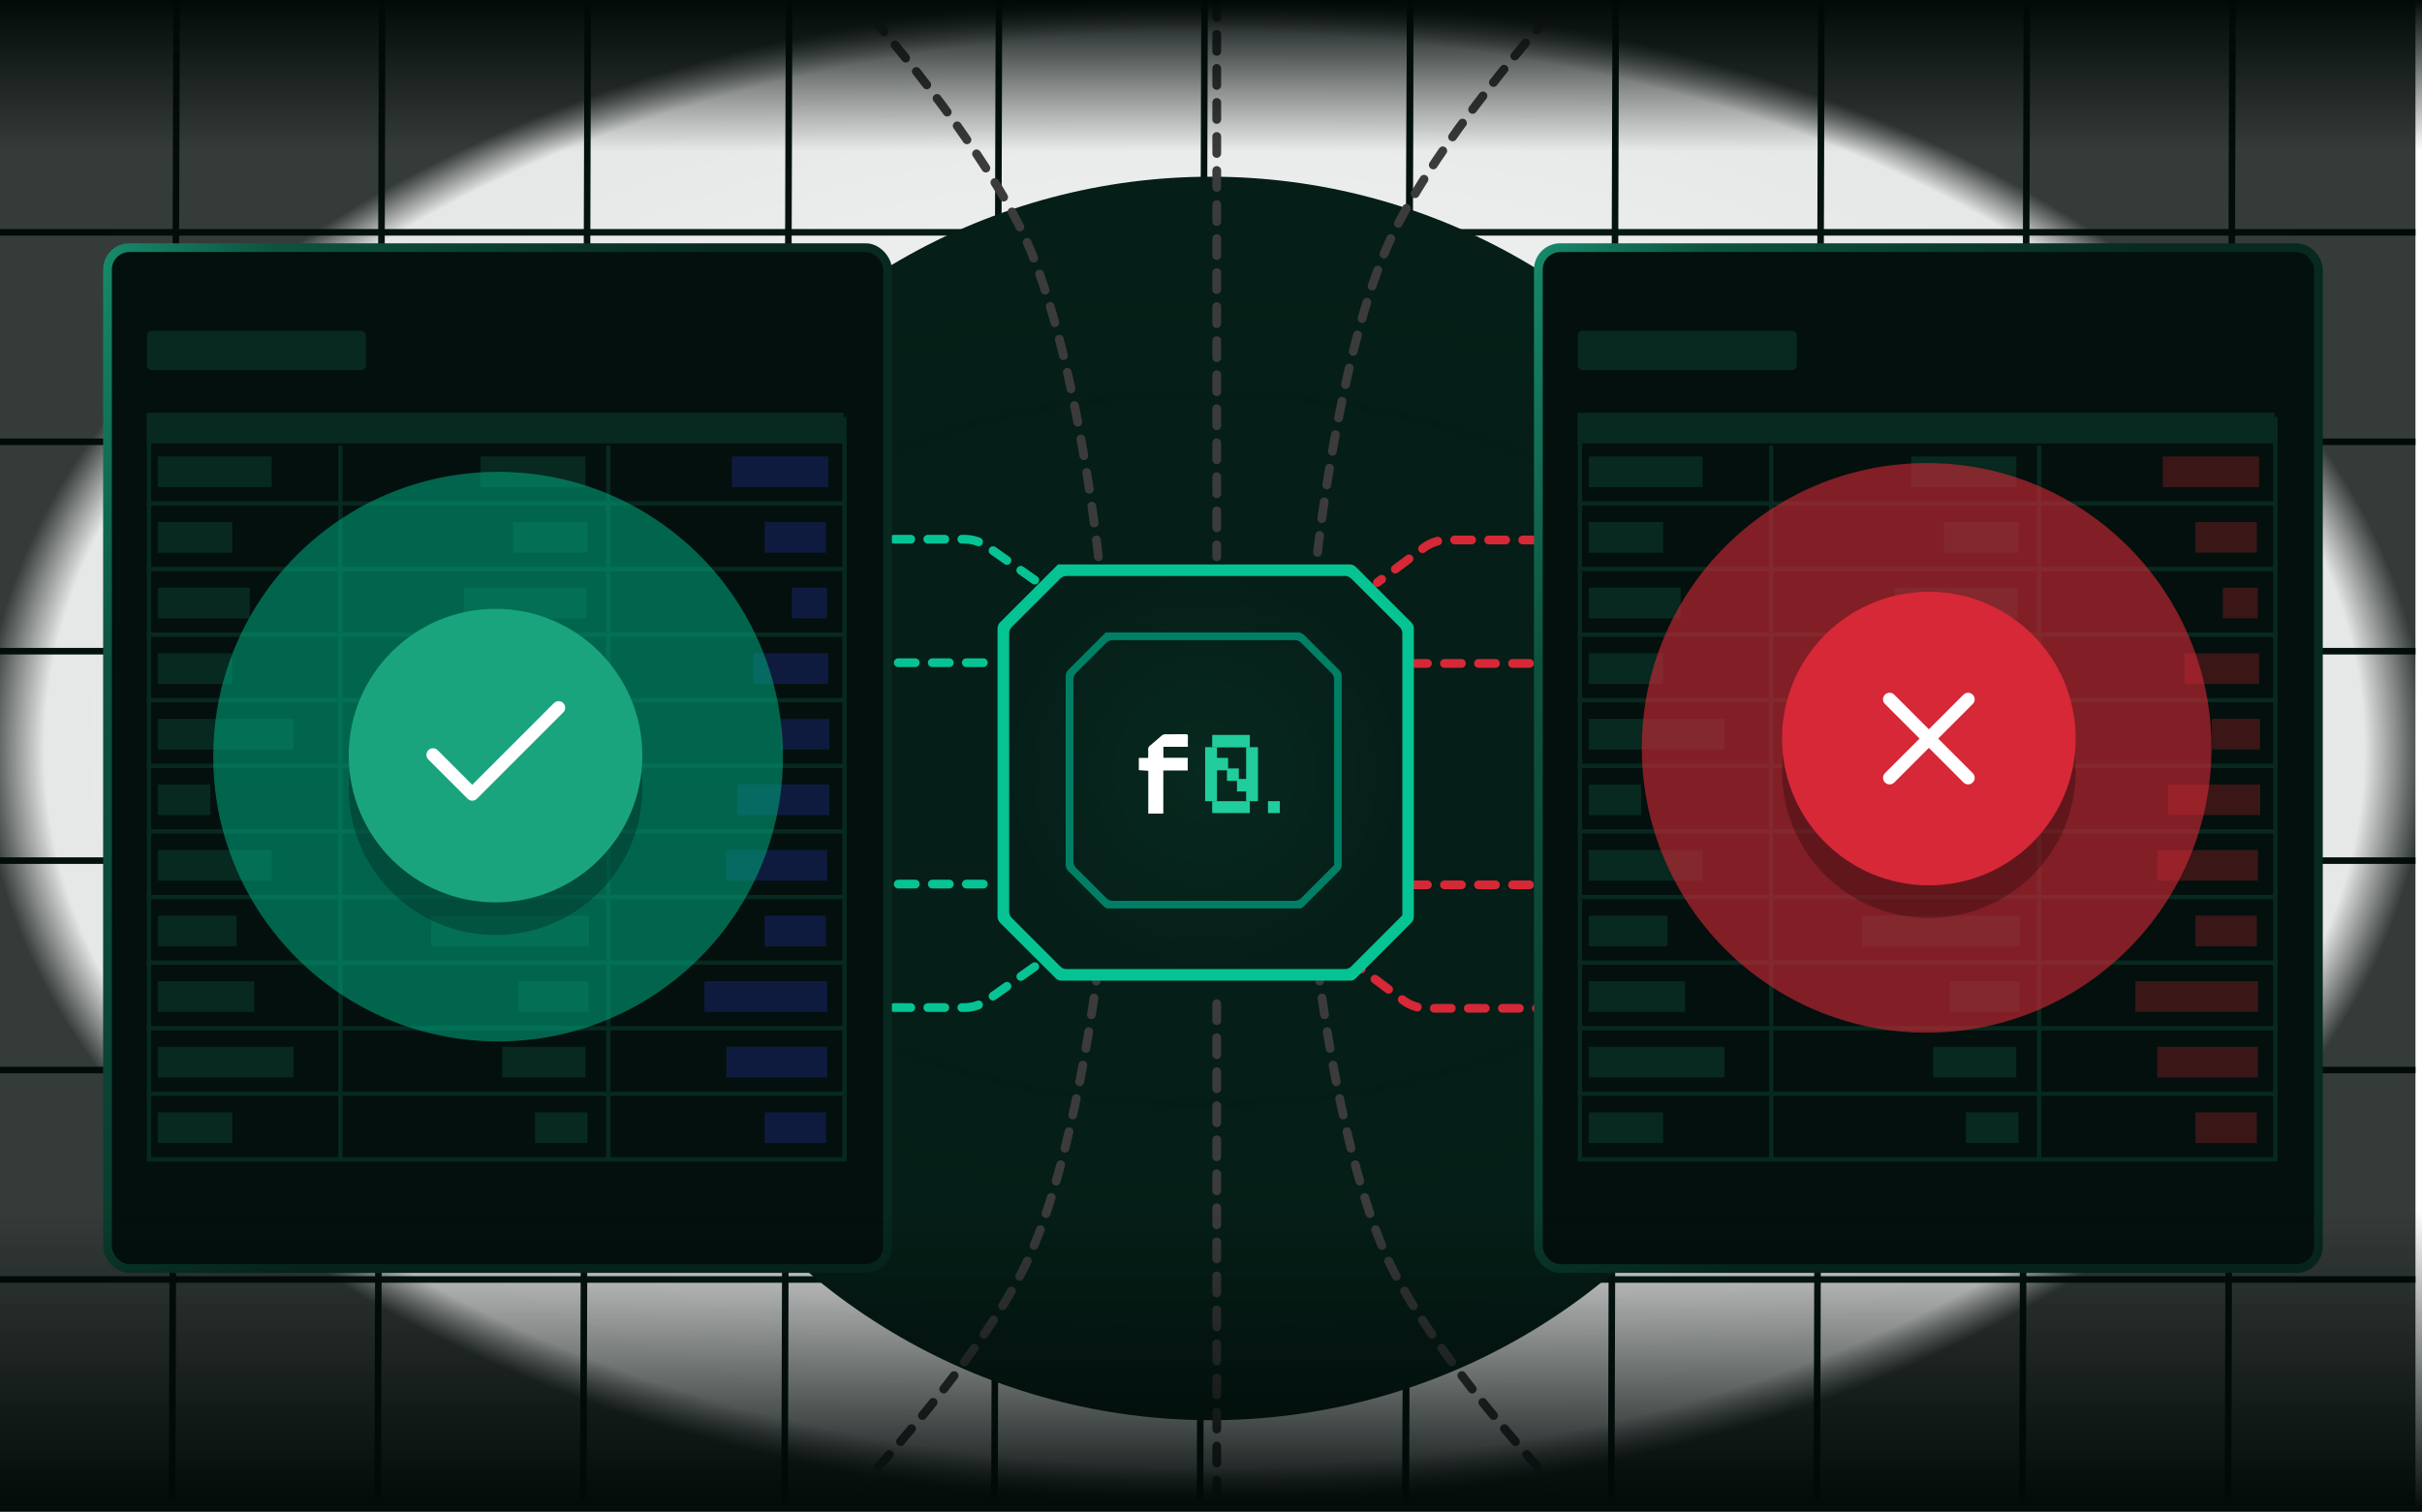 <svg xmlns="http://www.w3.org/2000/svg" width="370" height="231" viewBox="0 0 370 231" fill="none"><g clip-path="url(#clip0_1170_41071)"><line x1="-2" y1="35.5" x2="369" y2="35.5" stroke="url(#paint0_linear_1170_41071)"></line><line x1="-2" y1="67.5" x2="369" y2="67.5" stroke="url(#paint1_linear_1170_41071)"></line><line x1="-2" y1="99.5" x2="369" y2="99.5" stroke="url(#paint2_linear_1170_41071)"></line><line x1="-2" y1="131.5" x2="369" y2="131.5" stroke="url(#paint3_linear_1170_41071)"></line><line x1="-2" y1="163.5" x2="369" y2="163.5" stroke="url(#paint4_linear_1170_41071)"></line><line x1="-2" y1="195.5" x2="369" y2="195.5" stroke="url(#paint5_linear_1170_41071)"></line><line y1="-0.5" x2="231.095" y2="-0.5" transform="matrix(0.003 -1 1 0.005 26.79 229.094)" stroke="url(#paint6_linear_1170_41071)"></line><line y1="-0.5" x2="231.095" y2="-0.5" transform="matrix(0.003 -1 1 0.005 58.197 229.094)" stroke="url(#paint7_linear_1170_41071)"></line><line y1="-0.5" x2="231.095" y2="-0.5" transform="matrix(0.003 -1 1 0.005 89.605 229.094)" stroke="url(#paint8_linear_1170_41071)"></line><line y1="-0.5" x2="231.095" y2="-0.5" transform="matrix(0.003 -1 1 0.005 152.42 229.094)" stroke="url(#paint9_linear_1170_41071)"></line><line y1="-0.5" x2="231.095" y2="-0.5" transform="matrix(0.003 -1 1 0.005 183.827 229.094)" stroke="url(#paint10_linear_1170_41071)"></line><line y1="-0.5" x2="231.095" y2="-0.5" transform="matrix(0.003 -1 1 0.005 120.358 230)" stroke="url(#paint11_linear_1170_41071)"></line><line y1="-0.5" x2="231.095" y2="-0.5" transform="matrix(0.003 -1 1 0.005 215.234 229.094)" stroke="url(#paint12_linear_1170_41071)"></line><line y1="-0.5" x2="231.095" y2="-0.5" transform="matrix(0.003 -1 1 0.005 215.234 229.094)" stroke="url(#paint13_linear_1170_41071)"></line><line y1="-0.5" x2="231.095" y2="-0.5" transform="matrix(0.003 -1 1 0.005 246.642 229.094)" stroke="url(#paint14_linear_1170_41071)"></line><line y1="-0.5" x2="231.095" y2="-0.5" transform="matrix(0.003 -1 1 0.005 278.05 229.094)" stroke="url(#paint15_linear_1170_41071)"></line><line y1="-0.5" x2="231.095" y2="-0.5" transform="matrix(0.003 -1 1 0.005 309.457 229.094)" stroke="url(#paint16_linear_1170_41071)"></line><line y1="-0.5" x2="231.095" y2="-0.5" transform="matrix(0.003 -1 1 0.005 340.864 229.094)" stroke="url(#paint17_linear_1170_41071)"></line><g filter="url(#filter0_f_1170_41071)"><circle cx="185" cy="122" r="95" fill="#051F18"></circle></g><rect x="-1" y="-1" width="370" height="231" fill="url(#paint18_radial_1170_41071)"></rect><path d="M115.738 82.391L147.327 82.391C148.575 82.391 149.791 82.778 150.809 83.499L158.432 88.896" stroke="#06C394" stroke-width="1.339" stroke-linecap="round" stroke-dasharray="2.6 2.6"></path><path d="M115.738 153.951L147.327 153.951C148.575 153.951 149.791 153.564 150.809 152.843L158.432 147.446" stroke="#06C394" stroke-width="1.339" stroke-linecap="round" stroke-dasharray="2.6 2.6"></path><path d="M150.222 101.258L114.918 101.258" stroke="#06C394" stroke-width="1.339" stroke-linecap="round" stroke-dasharray="2.6 2.6"></path><path d="M150.222 135.086L114.918 135.086" stroke="#06C394" stroke-width="1.339" stroke-linecap="round" stroke-dasharray="2.6 2.6"></path><path d="M250.815 82.502L221.108 82.502C219.806 82.502 218.54 82.923 217.498 83.703L210.408 89.007" stroke="#D62837" stroke-width="1.339" stroke-linecap="round" stroke-dasharray="2.6 2.6"></path><path d="M247.707 154.063L218 154.063C216.699 154.063 215.433 153.641 214.391 152.862L207.301 147.557" stroke="#D62837" stroke-width="1.339" stroke-linecap="round" stroke-dasharray="2.6 2.6"></path><path d="M249.261 101.367L215.848 101.367" stroke="#D62837" stroke-width="1.339" stroke-linecap="round" stroke-dasharray="2.6 2.6"></path><path d="M249.261 135.197L215.848 135.197" stroke="#D62837" stroke-width="1.339" stroke-linecap="round" stroke-dasharray="2.6 2.6"></path><path d="M185.878 0.049L185.878 85.069" stroke="#3B3B3C" stroke-width="1.339" stroke-linecap="round" stroke-dasharray="2.6 2.6"></path><path d="M185.878 153.352L185.878 228.999" stroke="#3B3B3C" stroke-width="1.339" stroke-linecap="round" stroke-dasharray="2.6 2.6"></path><path d="M201.275 84.399C201.275 84.399 204.871 51.255 213.219 34.9C221.466 18.744 238.765 0.049 238.765 0.049" stroke="#3B3B3C" stroke-width="1.339" stroke-linecap="round" stroke-dasharray="2.6 2.6"></path><path d="M201.275 147.327C201.275 147.327 204.871 179.156 213.219 194.862C221.466 210.376 238.765 228.33 238.765 228.33" stroke="#3B3B3C" stroke-width="1.339" stroke-linecap="round" stroke-dasharray="2.6 2.6"></path><path d="M167.804 85.068C167.804 85.068 164.208 51.398 155.86 34.784C147.613 18.371 130.315 -0.621 130.315 -0.621" stroke="#3B3B3C" stroke-width="1.339" stroke-linecap="round" stroke-dasharray="2.6 2.6"></path><path d="M167.804 147.327C167.804 147.327 164.208 179.156 155.86 194.862C147.613 210.376 130.315 228.33 130.315 228.33" stroke="#3B3B3C" stroke-width="1.339" stroke-linecap="round" stroke-dasharray="2.6 2.6"></path><path d="M162.18 87.103L153.258 96.313V139.771L162.18 148.693H205.925L214.847 139.771V96.313L205.925 87.103H162.18Z" fill="url(#paint19_radial_1170_41071)"></path><path d="M168.93 96.633C168.928 96.632 168.926 96.632 168.925 96.633L163.188 102.37C162.937 102.621 162.796 102.962 162.796 103.317V132.13C162.796 132.485 162.937 132.826 163.189 133.077L168.736 138.612V138.612C168.881 138.737 169.067 138.806 169.259 138.806H198.568C198.741 138.806 198.907 138.742 199.034 138.625V138.625L204.579 133.081C204.83 132.83 204.971 132.489 204.971 132.134V103.32C204.971 102.965 204.83 102.625 204.579 102.374L199.235 97.027C198.984 96.775 198.644 96.634 198.288 96.634H168.932C168.931 96.634 168.93 96.634 168.93 96.633V96.633ZM203.804 132.193L198.754 137.246C198.503 137.497 198.162 137.639 197.807 137.639H169.974C169.618 137.639 169.278 137.497 169.027 137.246L164.369 132.586C164.118 132.334 163.977 131.994 163.977 131.639V103.792C163.977 103.437 164.119 103.096 164.37 102.844L169.03 98.196C169.281 97.946 169.621 97.805 169.976 97.805H197.811C198.166 97.805 198.506 97.946 198.757 98.197L203.415 102.855C203.666 103.106 203.807 103.446 203.807 103.802V132.185C203.807 132.188 203.806 132.191 203.804 132.193V132.193Z" fill="#007F65"></path><path d="M161.638 86.24C161.636 86.238 161.633 86.238 161.631 86.24L152.781 95.09C152.53 95.341 152.389 95.681 152.389 96.037V140.048C152.389 140.404 152.53 140.745 152.782 140.996L161.346 149.541V149.541C161.565 149.73 161.845 149.834 162.135 149.834H206.331C206.591 149.834 206.842 149.737 207.034 149.561V149.561L215.594 141.001C215.845 140.75 215.986 140.409 215.986 140.054V96.041C215.986 95.687 215.845 95.346 215.594 95.095L207.138 86.634C206.887 86.383 206.546 86.242 206.191 86.242H161.642C161.64 86.242 161.639 86.241 161.638 86.24V86.24ZM214.226 139.862L206.412 147.681C206.161 147.932 205.82 148.073 205.465 148.073H162.931C162.575 148.073 162.235 147.932 161.983 147.681L154.562 140.255C154.311 140.003 154.17 139.663 154.17 139.308V96.753C154.17 96.397 154.311 96.056 154.563 95.805L161.989 88.398C162.24 88.148 162.58 88.007 162.934 88.007H205.47C205.826 88.007 206.166 88.148 206.417 88.399L213.839 95.821C214.09 96.072 214.231 96.412 214.231 96.768V139.85C214.231 139.855 214.229 139.859 214.226 139.862V139.862Z" fill="#06C394"></path><g clip-path="url(#clip1_1170_41071)"><path d="M173.974 115.803H175.405C175.405 115.341 175.418 114.913 175.4 114.486C175.392 114.386 175.41 114.286 175.453 114.194C175.495 114.103 175.561 114.024 175.643 113.965C176.273 113.435 176.884 112.884 177.516 112.356C177.639 112.258 177.791 112.201 177.95 112.195C179.016 112.181 180.082 112.195 181.148 112.182C181.414 112.178 181.482 112.265 181.474 112.514C181.457 113.028 181.469 113.546 181.469 114.104H177.726V115.789H181.444V117.728H177.715V124.312H175.418V117.776L173.973 117.678L173.974 115.803Z" fill="white"></path><path d="M190.928 112.293H185.182V114.198H190.928V112.293Z" fill="#21CD9D"></path><path d="M192.177 114.164H190.37V122.418H192.177V114.164Z" fill="#21CD9D"></path><path d="M185.912 114.164H184.104V122.418H185.912V114.164Z" fill="#21CD9D"></path><path d="M190.928 122.418H185.182V124.323H190.928V122.418Z" fill="#21CD9D"></path><path d="M187.612 115.797H185.805V117.702H187.612V115.797Z" fill="#21CD9D"></path><path d="M189.247 117.412H187.439V119.317H189.247V117.412Z" fill="#21CD9D"></path><path d="M190.777 119.025H188.97V120.93H190.777V119.025Z" fill="#21CD9D"></path><path d="M195.511 122.418H193.704V124.323H195.511V122.418Z" fill="#21CD9D"></path></g><rect x="235.01" y="37.843" width="119.162" height="155.982" rx="3.347" fill="#03100D"></rect><rect x="235.01" y="37.843" width="119.162" height="155.982" rx="3.347" stroke="url(#paint20_linear_1170_41071)" stroke-width="1.339"></rect><g filter="url(#filter1_f_1170_41071)"><line x1="241.356" y1="63.065" x2="241.356" y2="176.871" stroke="#07291F" stroke-width="0.669"></line><rect x="241.021" y="50.537" width="33.472" height="6.025" rx="0.762" fill="#07291F"></rect><rect x="242.691" y="69.746" width="17.406" height="4.686" fill="#07291F"></rect><rect x="242.691" y="79.769" width="11.381" height="4.686" fill="#07291F"></rect><rect x="242.691" y="89.791" width="14.058" height="4.686" fill="#07291F"></rect><rect x="242.691" y="99.814" width="11.381" height="4.686" fill="#07291F"></rect><rect x="242.691" y="109.836" width="20.753" height="4.686" fill="#07291F"></rect><rect x="242.691" y="119.857" width="8.033" height="4.686" fill="#07291F"></rect><rect x="242.691" y="129.881" width="17.406" height="4.686" fill="#07291F"></rect><rect x="242.691" y="139.902" width="12.05" height="4.686" fill="#07291F"></rect><rect x="242.691" y="149.924" width="14.728" height="4.686" fill="#07291F"></rect><rect x="242.691" y="159.947" width="20.753" height="4.686" fill="#07291F"></rect><rect x="242.691" y="169.969" width="11.381" height="4.686" fill="#07291F"></rect><rect x="291.969" y="69.746" width="16.067" height="4.686" fill="#07291F"></rect><rect x="296.979" y="79.769" width="11.381" height="4.686" fill="#07291F"></rect><rect x="289.462" y="89.791" width="18.745" height="4.686" fill="#07291F"></rect><rect x="333.728" y="99.814" width="11.381" height="4.686" fill="#3B1617"></rect><rect x="337.903" y="109.836" width="7.364" height="4.686" fill="#3B1617"></rect><rect x="284.452" y="139.902" width="24.1" height="4.686" fill="#07291F"></rect><rect x="297.814" y="149.924" width="10.711" height="4.686" fill="#07291F"></rect><rect x="295.309" y="159.947" width="12.72" height="4.686" fill="#07291F"></rect><rect x="300.319" y="169.969" width="8.033" height="4.686" fill="#07291F"></rect><rect x="339.572" y="89.791" width="5.356" height="4.686" fill="#3B1617"></rect><rect x="331.223" y="119.857" width="14.058" height="4.686" fill="#3B1617"></rect><rect x="329.552" y="129.881" width="15.397" height="4.686" fill="#3B1617"></rect><rect x="335.396" y="139.902" width="9.372" height="4.686" fill="#3B1617"></rect><rect x="326.21" y="149.924" width="18.745" height="4.686" fill="#3B1617"></rect><rect x="329.552" y="159.947" width="15.397" height="4.686" fill="#3B1617"></rect><rect x="335.396" y="169.969" width="9.372" height="4.686" fill="#3B1617"></rect><rect x="335.396" y="79.769" width="9.372" height="4.686" fill="#3B1617"></rect><rect x="330.387" y="69.746" width="14.728" height="4.686" fill="#3B1617"></rect><rect x="241.021" y="63.065" width="106.442" height="4.686" fill="#07291F"></rect><line x1="241.021" y1="106.995" x2="347.464" y2="106.995" stroke="#07291F" stroke-width="0.669"></line><line x1="241.021" y1="117.017" x2="347.464" y2="117.017" stroke="#07291F" stroke-width="0.669"></line><line x1="241.021" y1="76.929" x2="347.464" y2="76.929" stroke="#07291F" stroke-width="0.669"></line><line x1="241.021" y1="86.95" x2="347.464" y2="86.95" stroke="#07291F" stroke-width="0.669"></line><line x1="241.021" y1="96.972" x2="347.464" y2="96.972" stroke="#07291F" stroke-width="0.669"></line><line x1="241.021" y1="127.04" x2="347.464" y2="127.04" stroke="#07291F" stroke-width="0.669"></line><line x1="241.021" y1="137.062" x2="347.464" y2="137.062" stroke="#07291F" stroke-width="0.669"></line><line x1="241.021" y1="147.085" x2="347.464" y2="147.085" stroke="#07291F" stroke-width="0.669"></line><line x1="241.021" y1="157.107" x2="347.464" y2="157.107" stroke="#07291F" stroke-width="0.669"></line><line x1="241.021" y1="167.128" x2="347.464" y2="167.128" stroke="#07291F" stroke-width="0.669"></line><line x1="241.021" y1="177.152" x2="347.464" y2="177.152" stroke="#07291F" stroke-width="0.669"></line><line x1="270.587" y1="68.076" x2="270.587" y2="177.196" stroke="#07291F" stroke-width="0.669"></line><line x1="311.511" y1="68.076" x2="311.51" y2="177.196" stroke="#07291F" stroke-width="0.669"></line><line x1="347.592" y1="177.486" x2="347.592" y2="63.68" stroke="#07291F" stroke-width="0.669"></line></g><g opacity="0.6" filter="url(#filter2_f_1170_41071)"><circle cx="294.33" cy="114.272" r="43.514" fill="#D62837"></circle></g><g filter="url(#filter3_f_1170_41071)"><circle cx="294.665" cy="117.835" r="22.427" fill="black" fill-opacity="0.25"></circle></g><circle cx="294.665" cy="112.85" r="22.427" fill="#D62837"></circle><path d="M300.662 106.854L288.668 118.848M288.668 106.854L300.662 118.848" stroke="white" stroke-width="2.008" stroke-linecap="round" stroke-linejoin="round"></path><rect x="16.423" y="37.843" width="119.162" height="155.982" rx="3.347" fill="#03100D"></rect><rect x="16.423" y="37.843" width="119.162" height="155.982" rx="3.347" stroke="url(#paint21_linear_1170_41071)" stroke-width="1.339"></rect><g filter="url(#filter4_f_1170_41071)"><line x1="22.769" y1="63.065" x2="22.769" y2="176.871" stroke="#07291F" stroke-width="0.669"></line><rect x="22.435" y="50.537" width="33.472" height="6.025" rx="0.762" fill="#07291F"></rect><rect x="24.105" y="69.746" width="17.406" height="4.686" fill="#07291F"></rect><rect x="24.105" y="79.769" width="11.381" height="4.686" fill="#07291F"></rect><rect x="24.105" y="89.791" width="14.058" height="4.686" fill="#07291F"></rect><rect x="24.105" y="99.814" width="11.381" height="4.686" fill="#07291F"></rect><rect x="24.105" y="109.836" width="20.753" height="4.686" fill="#07291F"></rect><rect x="24.105" y="119.857" width="8.033" height="4.686" fill="#07291F"></rect><rect x="24.105" y="129.881" width="17.406" height="4.686" fill="#07291F"></rect><rect x="24.105" y="139.902" width="12.05" height="4.686" fill="#07291F"></rect><rect x="24.105" y="149.924" width="14.728" height="4.686" fill="#07291F"></rect><rect x="24.105" y="159.947" width="20.753" height="4.686" fill="#07291F"></rect><rect x="24.105" y="169.969" width="11.381" height="4.686" fill="#07291F"></rect><rect x="73.38" y="69.746" width="16.067" height="4.686" fill="#07291F"></rect><rect x="78.393" y="79.769" width="11.381" height="4.686" fill="#07291F"></rect><rect x="70.875" y="89.791" width="18.745" height="4.686" fill="#07291F"></rect><rect x="115.141" y="99.814" width="11.381" height="4.686" fill="#0F1B3E"></rect><rect x="119.316" y="109.836" width="7.364" height="4.686" fill="#0F1B3E"></rect><rect x="65.864" y="139.902" width="24.1" height="4.686" fill="#07291F"></rect><rect x="79.228" y="149.924" width="10.711" height="4.686" fill="#07291F"></rect><rect x="76.723" y="159.947" width="12.72" height="4.686" fill="#07291F"></rect><rect x="81.731" y="169.969" width="8.033" height="4.686" fill="#07291F"></rect><rect x="120.985" y="89.791" width="5.356" height="4.686" fill="#0F1B3E"></rect><rect x="112.636" y="119.857" width="14.058" height="4.686" fill="#0F1B3E"></rect><rect x="110.965" y="129.881" width="15.397" height="4.686" fill="#0F1B3E"></rect><rect x="116.81" y="139.902" width="9.372" height="4.686" fill="#0F1B3E"></rect><rect x="107.623" y="149.924" width="18.745" height="4.686" fill="#0F1B3E"></rect><rect x="110.965" y="159.947" width="15.397" height="4.686" fill="#0F1B3E"></rect><rect x="116.81" y="169.969" width="9.372" height="4.686" fill="#0F1B3E"></rect><rect x="116.81" y="79.769" width="9.372" height="4.686" fill="#0F1B3E"></rect><rect x="111.799" y="69.746" width="14.728" height="4.686" fill="#0F1B3E"></rect><rect x="22.435" y="63.065" width="106.442" height="4.686" fill="#07291F"></rect><line x1="22.435" y1="106.995" x2="128.877" y2="106.995" stroke="#07291F" stroke-width="0.669"></line><line x1="22.435" y1="117.017" x2="128.877" y2="117.017" stroke="#07291F" stroke-width="0.669"></line><line x1="22.435" y1="76.929" x2="128.877" y2="76.929" stroke="#07291F" stroke-width="0.669"></line><line x1="22.435" y1="86.95" x2="128.877" y2="86.95" stroke="#07291F" stroke-width="0.669"></line><line x1="22.435" y1="96.972" x2="128.877" y2="96.972" stroke="#07291F" stroke-width="0.669"></line><line x1="22.435" y1="127.04" x2="128.877" y2="127.04" stroke="#07291F" stroke-width="0.669"></line><line x1="22.435" y1="137.062" x2="128.877" y2="137.062" stroke="#07291F" stroke-width="0.669"></line><line x1="22.435" y1="147.085" x2="128.877" y2="147.085" stroke="#07291F" stroke-width="0.669"></line><line x1="22.435" y1="157.107" x2="128.877" y2="157.107" stroke="#07291F" stroke-width="0.669"></line><line x1="22.435" y1="167.128" x2="128.877" y2="167.128" stroke="#07291F" stroke-width="0.669"></line><line x1="22.435" y1="177.152" x2="128.877" y2="177.152" stroke="#07291F" stroke-width="0.669"></line><line x1="52" y1="68.076" x2="52" y2="177.196" stroke="#07291F" stroke-width="0.669"></line><line x1="92.924" y1="68.076" x2="92.924" y2="177.196" stroke="#07291F" stroke-width="0.669"></line><line x1="129.003" y1="177.486" x2="129.003" y2="63.68" stroke="#07291F" stroke-width="0.669"></line></g><g opacity="0.6" filter="url(#filter5_f_1170_41071)"><circle cx="76.09" cy="115.61" r="43.514" fill="#009F7A"></circle></g><g filter="url(#filter6_f_1170_41071)"><circle cx="75.701" cy="120.438" r="22.427" fill="black" fill-opacity="0.25"></circle></g><circle cx="75.701" cy="115.454" r="22.427" fill="#1AA47E"></circle><path d="M85.339 108.139L72.146 121.332L66.148 115.335" stroke="white" stroke-width="2.008" stroke-linecap="round" stroke-linejoin="round"></path><rect width="370" height="231" fill="url(#paint22_linear_1170_41071)"></rect></g><defs><filter id="filter0_f_1170_41071" x="-40" y="-103" width="450" height="450" filterUnits="userSpaceOnUse" color-interpolation-filters="sRGB"><feGaussianBlur stdDeviation="65"></feGaussianBlur></filter><filter id="filter1_f_1170_41071" x="237.681" y="47.196" width="113.587" height="133.631" filterUnits="userSpaceOnUse" color-interpolation-filters="sRGB"><feGaussianBlur stdDeviation="1.67"></feGaussianBlur></filter><filter id="filter2_f_1170_41071" x="183.871" y="3.813" width="220.918" height="220.919" filterUnits="userSpaceOnUse" color-interpolation-filters="sRGB"><feGaussianBlur stdDeviation="33.472"></feGaussianBlur></filter><filter id="filter3_f_1170_41071" x="265.544" y="88.714" width="58.242" height="58.242" filterUnits="userSpaceOnUse" color-interpolation-filters="sRGB"><feGaussianBlur stdDeviation="3.347"></feGaussianBlur></filter><filter id="filter4_f_1170_41071" x="19.094" y="47.196" width="113.585" height="133.631" filterUnits="userSpaceOnUse" color-interpolation-filters="sRGB"><feGaussianBlur stdDeviation="1.67"></feGaussianBlur></filter><filter id="filter5_f_1170_41071" x="-34.369" y="5.151" width="220.918" height="220.919" filterUnits="userSpaceOnUse" color-interpolation-filters="sRGB"><feGaussianBlur stdDeviation="33.472"></feGaussianBlur></filter><filter id="filter6_f_1170_41071" x="49.258" y="93.995" width="52.887" height="52.887" filterUnits="userSpaceOnUse" color-interpolation-filters="sRGB"><feGaussianBlur stdDeviation="2.008"></feGaussianBlur></filter><linearGradient id="paint0_linear_1170_41071" x1="369" y1="36" x2="-2" y2="36" gradientUnits="userSpaceOnUse"><stop stop-color="#03100D"></stop><stop offset="0.5" stop-color="#051F18"></stop><stop offset="1" stop-color="#03100D"></stop></linearGradient><linearGradient id="paint1_linear_1170_41071" x1="369" y1="68" x2="-2" y2="68" gradientUnits="userSpaceOnUse"><stop stop-color="#03100D"></stop><stop offset="0.5" stop-color="#051F18"></stop><stop offset="1" stop-color="#03100D"></stop></linearGradient><linearGradient id="paint2_linear_1170_41071" x1="369" y1="100" x2="-2" y2="100" gradientUnits="userSpaceOnUse"><stop stop-color="#03100D"></stop><stop offset="0.5" stop-color="#051F18"></stop><stop offset="1" stop-color="#03100D"></stop></linearGradient><linearGradient id="paint3_linear_1170_41071" x1="369" y1="132" x2="-2" y2="132" gradientUnits="userSpaceOnUse"><stop stop-color="#03100D"></stop><stop offset="0.5" stop-color="#051F18"></stop><stop offset="1" stop-color="#03100D"></stop></linearGradient><linearGradient id="paint4_linear_1170_41071" x1="369" y1="164" x2="-2" y2="164" gradientUnits="userSpaceOnUse"><stop stop-color="#03100D"></stop><stop offset="0.5" stop-color="#051F18"></stop><stop offset="1" stop-color="#03100D"></stop></linearGradient><linearGradient id="paint5_linear_1170_41071" x1="369" y1="196" x2="-2" y2="196" gradientUnits="userSpaceOnUse"><stop stop-color="#03100D"></stop><stop offset="0.5" stop-color="#051F18"></stop><stop offset="1" stop-color="#03100D"></stop></linearGradient><linearGradient id="paint6_linear_1170_41071" x1="231.095" y1="0" x2="0" y2="2.39923e-08" gradientUnits="userSpaceOnUse"><stop stop-color="#03100D"></stop><stop offset="0.5" stop-color="#051F18"></stop><stop offset="1" stop-color="#03100D"></stop></linearGradient><linearGradient id="paint7_linear_1170_41071" x1="231.095" y1="0" x2="0" y2="2.39923e-08" gradientUnits="userSpaceOnUse"><stop stop-color="#03100D"></stop><stop offset="0.5" stop-color="#051F18"></stop><stop offset="1" stop-color="#03100D"></stop></linearGradient><linearGradient id="paint8_linear_1170_41071" x1="231.095" y1="0" x2="0" y2="2.39923e-08" gradientUnits="userSpaceOnUse"><stop stop-color="#03100D"></stop><stop offset="0.5" stop-color="#051F18"></stop><stop offset="1" stop-color="#03100D"></stop></linearGradient><linearGradient id="paint9_linear_1170_41071" x1="231.095" y1="0" x2="0" y2="2.39923e-08" gradientUnits="userSpaceOnUse"><stop stop-color="#03100D"></stop><stop offset="0.5" stop-color="#051F18"></stop><stop offset="1" stop-color="#03100D"></stop></linearGradient><linearGradient id="paint10_linear_1170_41071" x1="231.095" y1="0" x2="0" y2="2.39923e-08" gradientUnits="userSpaceOnUse"><stop stop-color="#03100D"></stop><stop offset="0.5" stop-color="#051F18"></stop><stop offset="1" stop-color="#03100D"></stop></linearGradient><linearGradient id="paint11_linear_1170_41071" x1="231.095" y1="0" x2="0" y2="2.39923e-08" gradientUnits="userSpaceOnUse"><stop stop-color="#03100D"></stop><stop offset="0.5" stop-color="#051F18"></stop><stop offset="1" stop-color="#03100D"></stop></linearGradient><linearGradient id="paint12_linear_1170_41071" x1="231.095" y1="0" x2="0" y2="2.39923e-08" gradientUnits="userSpaceOnUse"><stop stop-color="#03100D"></stop><stop offset="0.5" stop-color="#051F18"></stop><stop offset="1" stop-color="#03100D"></stop></linearGradient><linearGradient id="paint13_linear_1170_41071" x1="231.095" y1="0" x2="0" y2="2.39923e-08" gradientUnits="userSpaceOnUse"><stop stop-color="#03100D"></stop><stop offset="0.5" stop-color="#051F18"></stop><stop offset="1" stop-color="#03100D"></stop></linearGradient><linearGradient id="paint14_linear_1170_41071" x1="231.095" y1="0" x2="0" y2="2.39923e-08" gradientUnits="userSpaceOnUse"><stop stop-color="#03100D"></stop><stop offset="0.5" stop-color="#051F18"></stop><stop offset="1" stop-color="#03100D"></stop></linearGradient><linearGradient id="paint15_linear_1170_41071" x1="231.095" y1="0" x2="0" y2="2.39923e-08" gradientUnits="userSpaceOnUse"><stop stop-color="#03100D"></stop><stop offset="0.5" stop-color="#051F18"></stop><stop offset="1" stop-color="#03100D"></stop></linearGradient><linearGradient id="paint16_linear_1170_41071" x1="231.095" y1="0" x2="0" y2="2.39923e-08" gradientUnits="userSpaceOnUse"><stop stop-color="#03100D"></stop><stop offset="0.5" stop-color="#051F18"></stop><stop offset="1" stop-color="#03100D"></stop></linearGradient><linearGradient id="paint17_linear_1170_41071" x1="231.095" y1="0" x2="0" y2="2.39923e-08" gradientUnits="userSpaceOnUse"><stop stop-color="#03100D"></stop><stop offset="0.5" stop-color="#051F18"></stop><stop offset="1" stop-color="#03100D"></stop></linearGradient><radialGradient id="paint18_radial_1170_41071" cx="0" cy="0" r="1" gradientUnits="userSpaceOnUse" gradientTransform="translate(184 114.5) rotate(90) scale(115.5 185)"><stop stop-color="#020A08" stop-opacity="0"></stop><stop offset="0.95" stop-color="#020A08" stop-opacity="0.1"></stop><stop offset="1" stop-color="#020A08" stop-opacity="0.8"></stop></radialGradient><radialGradient id="paint19_radial_1170_41071" cx="0" cy="0" r="1" gradientUnits="userSpaceOnUse" gradientTransform="translate(184.052 117.898) rotate(90) scale(30.795)"><stop stop-color="#07291F"></stop><stop offset="1" stop-color="#051F18"></stop></radialGradient><linearGradient id="paint20_linear_1170_41071" x1="288.902" y1="134.772" x2="206.428" y2="101.263" gradientUnits="userSpaceOnUse"><stop stop-color="#07291F"></stop><stop offset="0.7" stop-color="#0D523F"></stop><stop offset="1" stop-color="#178F6E"></stop></linearGradient><linearGradient id="paint21_linear_1170_41071" x1="70.315" y1="134.772" x2="-12.159" y2="101.263" gradientUnits="userSpaceOnUse"><stop stop-color="#07291F"></stop><stop offset="0.7" stop-color="#0D523F"></stop><stop offset="1" stop-color="#178F6E"></stop></linearGradient><linearGradient id="paint22_linear_1170_41071" x1="185" y1="0" x2="185" y2="231" gradientUnits="userSpaceOnUse"><stop stop-color="#020A08"></stop><stop offset="0.1" stop-color="#020A08" stop-opacity="0"></stop><stop offset="0.8" stop-color="#020A08" stop-opacity="0"></stop><stop offset="1" stop-color="#020A08"></stop></linearGradient><clipPath id="clip0_1170_41071"><rect width="370" height="231" fill="white"></rect></clipPath><clipPath id="clip1_1170_41071"><rect width="22.092" height="12.05" fill="white" transform="translate(173.973 112.182)"></rect></clipPath></defs></svg>
